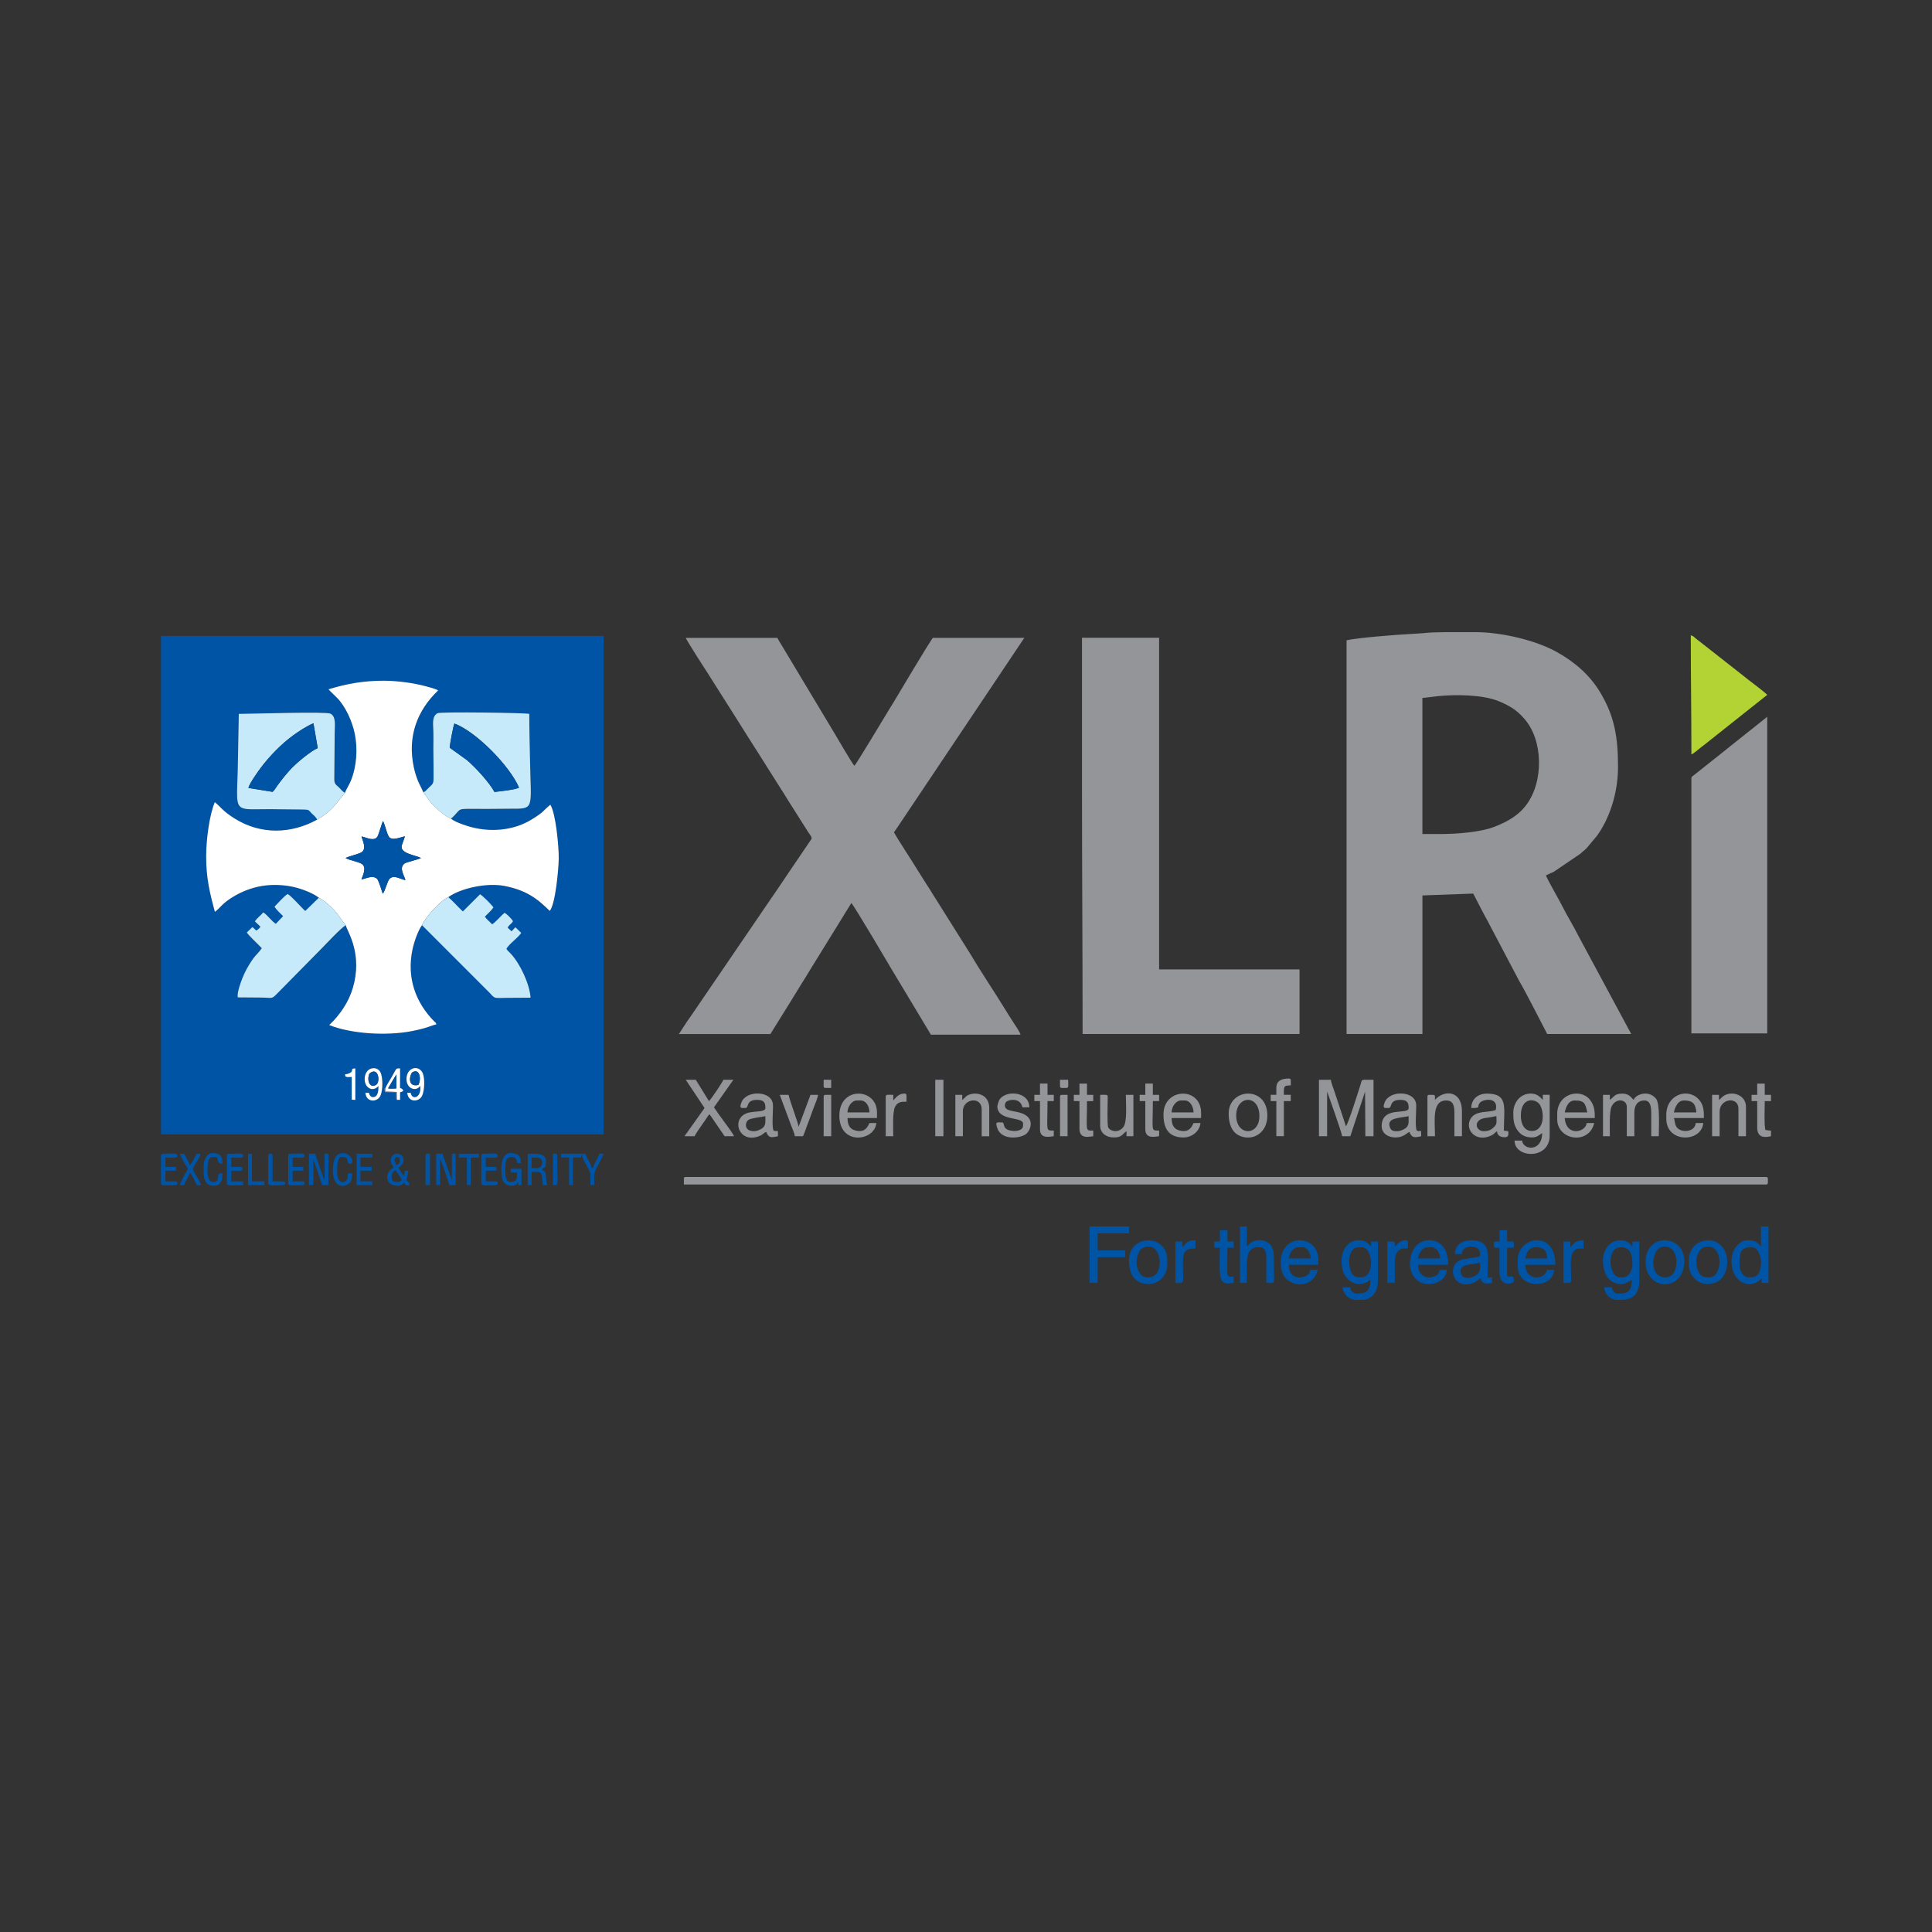 <?xml version="1.0" encoding="UTF-8"?>
<!DOCTYPE svg PUBLIC "-//W3C//DTD SVG 1.1//EN" "http://www.w3.org/Graphics/SVG/1.1/DTD/svg11.dtd">
<!-- Creator: CorelDRAW 2020 (64-Bit) -->
<svg xmlns="http://www.w3.org/2000/svg" xml:space="preserve" width="3in" height="3in" version="1.1" style="shape-rendering:geometricPrecision; text-rendering:geometricPrecision; image-rendering:optimizeQuality; fill-rule:evenodd; clip-rule:evenodd"
viewBox="0 0 620.5 620.5"
 xmlns:xlink="http://www.w3.org/1999/xlink"
 xmlns:xodm="http://www.corel.com/coreldraw/odm/2003">
 <rect x="0" y="0" width="620.5" height="620.5" fill="#333333" stroke="none"/>
 <defs>
  <style type="text/css">
   <![CDATA[
    .fil0 {fill:none}
    .fil1 {fill:#0054A6}
    .fil6 {fill:#909ED0}
    .fil2 {fill:#939598}
    .fil5 {fill:#B3D335}
    .fil4 {fill:#C7EAFB}
    .fil3 {fill:white}
   ]]>
  </style>
 </defs>
 <g id="Layer_x0020_1">
  <rect class="fil0" x="-0" y="-0" width="620.5" height="620.5"/>
 </g>
 <g id="Layer_x0020_1_0">
  <g id="_2380359492352">
   <g id="_2307992317648">
    <path class="fil1" d="M127.44 353.23c-0.19,-0.29 -0.13,0.08 -0.21,-0.59l0.01 -1.84 -3.59 -0.04c-0.38,-1.49 0.1,-1.29 0.16,-1.36 0.4,-1 1.34,-2.39 1.95,-3.46 1.71,-2.98 1.23,-2.82 2.71,-2.82 0,1.63 0.02,3.27 -0.01,4.89 -0.04,2.21 -0.01,1.11 0.67,1.72 0.84,0.77 0.06,0.81 -0.65,1.08l-0.01 2.42 -1.04 -0.01 0 0zm7.51 -4.5c-1.22,2.02 -4.67,1.08 -4.4,-2.54 0.23,-3.14 3.42,-4.15 4.92,-2.01 1.08,1.54 0.91,5.99 0.09,7.75 -0.97,2.09 -4.53,2.3 -4.78,-0.95 1.85,0.01 0.73,0.04 1.53,1 0.9,1.06 3.04,0.11 2.63,-3.24zm-13.4 0.06c-1.9,2.21 -4.78,0.46 -4.4,-2.79 0.39,-3.31 3.85,-3.72 4.97,-1.74 0.93,1.64 0.86,5.89 0.09,7.6 -1.05,2.33 -4.66,2.21 -4.85,-0.88 1.95,0 0.7,-0.11 1.54,0.94 0.34,0.43 0.87,0.57 1.49,0.33 1,-0.38 1.2,-2.13 1.16,-3.47l0 0zm-10.69 -3.19c0.14,-1.05 -0.32,-0.38 0.77,-0.7 2.66,-0.77 0.36,-1.71 2.5,-1.77l-0 10.13 -1.15 -0.07 0 -7.3c-0.81,0 -1.71,0.21 -2.12,-0.3l0 0zm25.02 -91.19c0.66,-0.17 0.49,0.01 1.35,-0.9 1.58,-1.66 2.05,-1.47 2.03,-3.55 -0.02,-2.49 0.02,-4.97 -0.04,-7.46 -0.06,-2.54 0.05,-5.11 -0.02,-7.65 -0.06,-2.3 -0.52,-4.8 1.37,-5.78 0.95,-0.49 28.25,-0.12 29.44,0.22 0,4.91 0.15,9.91 0.24,14.82 0.3,16 1.56,15.66 -6.38,15.65 -2.49,-0 -4.96,0.06 -7.45,0.06 -11.28,-0 -7.33,-0.53 -11.57,3.15 1.57,1.26 5.63,2.55 7.99,3.04 6.12,1.25 12.63,0.44 17.87,-2.77 4.21,-2.58 3.56,-2.76 6.04,-4.77 1.74,2.7 2.76,13.43 2.7,17.26 -0.05,3.45 -1.06,14.67 -2.88,16.85 -1.86,-1.75 -3.57,-3.47 -6.21,-5.02 -2.51,-1.47 -5.15,-2.37 -8.29,-2.99 -5.74,-1.13 -14.14,0.73 -18.08,3.58 1.58,1.37 3.1,3.14 4.64,4.58l5.52 -5.51c0.77,0.34 3.84,3.46 4.31,4.21 -0.51,0.83 -2.02,2.27 -2.76,2.98 0.64,0.92 1.57,1.6 2.31,2.43 0.93,-0.41 2.87,-2.76 4.04,-3.69 0.78,0.47 2.27,1.94 2.69,2.71 -0.51,0.95 -1.2,1.09 -1.72,2.07l1.25 1.17 1.24 -1.3 1.88 1.83c-1.29,1.81 -3.74,3.37 -4.77,5.09 0.42,0.7 0.8,0.91 1.44,1.61 2.94,3.18 6,9.56 6.33,14.1 -2.51,0.03 -5.02,0.05 -7.53,0.05 -0.88,0 -2.88,0.11 -3.63,-0.01 -0.83,-0.14 -1.51,-1.11 -2.03,-1.64l-21.68 -21.69c-1.28,1.74 -2.53,5.37 -3.05,7.81 -1.9,8.94 0.89,17.01 7.11,23.23 0.56,0.56 0.23,0 0.59,0.82 -1.15,0.25 -2.61,0.87 -3.95,1.25 -1.37,0.38 -2.66,0.68 -4.08,0.95 -8.04,1.52 -19.21,0.88 -26.41,-1.98 0.46,-0.53 0.86,-0.8 1.35,-1.34 3.28,-3.57 5.66,-7.51 6.74,-12.57 2.17,-10.14 -2.53,-16.55 -2.77,-18.14 -1.21,0.5 -6.65,6.34 -7.53,7.22l-14.39 14.6c-2.05,2.05 -1.27,1.39 -5.81,1.38 -2.32,-0.01 -4.63,-0.04 -6.94,-0.04 -0.4,-2.01 1.9,-7.39 2.75,-8.93 2.84,-5.11 3.33,-4.47 4.95,-6.87 -1.42,-1.54 -4.29,-4.06 -4.79,-5.07l1.8 -1.72 1.24 1.12c0.62,-0.38 0.91,-0.63 1.33,-1.23l-1.78 -1.7c0.55,-0.99 1.91,-1.93 2.67,-2.89 1.2,0.61 2.88,3.03 4.05,3.65l2.33 -2.45c-0.76,-0.79 -2.32,-2.14 -2.74,-3.08 0.96,-0.96 3.16,-3.47 4.21,-4.04 1.26,0.68 4.28,4.24 5.65,5.45l4.36 -4.25c-1.62,-1.39 -5.46,-2.88 -8.09,-3.46 -3.28,-0.73 -6.98,-0.87 -10.37,-0.29 -3.22,0.56 -6.13,1.74 -8.55,3.14 -4.16,2.41 -4.51,3.8 -6.37,5.13 -1.68,-6.12 -2.8,-10.86 -2.81,-17.73 -0.01,-5.18 0.97,-13.14 2.78,-17.48 1.81,1.44 2.46,2.79 6.28,5.2 8.48,5.36 18.28,4.98 26.57,0.42 -0.27,-0.82 -1.17,-1.46 -1.77,-2.07 -1.04,-1.05 -0.67,-1.15 -2.64,-1.2 -2.48,-0.05 -4.97,-0.02 -7.46,-0.08 -16.36,-0.4 -13.77,3.03 -13.54,-16.01l0.27 -14.64c3.92,0 27.93,-0.78 29.4,-0.08 1.94,0.93 1.38,3.97 1.39,6.27l-0.12 14.91c0.02,1.53 0.73,1.76 1.45,2.48 0.6,0.6 1.16,1.38 1.98,1.77 0.25,-0.86 1.4,-2.65 1.9,-3.89 1.84,-4.53 2.22,-10.13 1.27,-14.91 -0.81,-4.08 -2.94,-8.81 -5.68,-11.64 -0.94,-0.97 -1.9,-1.79 -2.8,-2.79 5.91,-1.78 11.25,-2.77 17.9,-2.75 4.36,0.01 9.4,0.7 13.56,1.83 0.77,0.21 3.16,0.82 3.76,1.29 -6.62,6.3 -9.97,14.68 -7.8,24.71 0.34,1.56 0.77,2.96 1.32,4.33 0.37,0.93 1.57,3.09 1.65,3.61l0 0zm-84.17 109.92l142.16 0 0 -160.08 -142.16 0 0 160.08z"/>
    <path class="fil2" d="M462.07 267.86l-5.24 0 0 -43.69c1.46,-0.12 3.41,-0.42 4.86,-0.57 5.71,-0.62 14.47,-0.5 19.53,1.55 3.38,1.37 5.85,2.83 8.18,5.51 0.48,0.55 0.85,0.99 1.25,1.57 5.34,7.6 4.87,21.12 -1.86,27.94 -2.39,2.43 -5.27,3.94 -8.47,5.23 -4.85,1.96 -12.69,2.47 -18.27,2.47l0 0zm2.21 -64.84l9.47 0c8.41,0 19.44,2.59 26.24,6.38 5.7,3.17 10.61,7.38 13.97,13.01 4.5,7.56 5.7,14.1 5.7,23.9 0,8.89 -3.03,17.05 -6.81,22.18l-3.3 3.95c-0.7,0.7 -1.25,1.05 -1.92,1.71l-8.63 5.86c-0.91,0.44 -1.65,0.69 -2.49,1.14 0.21,0.88 4.33,8.03 5.17,9.73 1.37,2.79 3.8,6.74 5.17,9.53l17.05 31.68 -26.98 0c-2.14,-4.05 -6.96,-13.64 -8.98,-17l-10.42 -19.78c-0.54,-0.99 -0.95,-1.69 -1.48,-2.75l-2.89 -5.57 -16.31 0.6 0 44.5 -24.36 0 0 -126.45c3.42,-0.8 16.06,-1.8 20.34,-2.01l4.17 -0.26c1.62,-0.22 4.38,-0.31 7.3,-0.35l0 0z"/>
    <path class="fil2" d="M218.03 332.1l29.4 0 6.48 -10.43c1.12,-1.78 2.1,-3.46 3.22,-5.24 1.14,-1.82 2.18,-3.49 3.3,-5.36l9.69 -15.68c0.57,-0.97 1.04,-1.66 1.61,-2.62 0.58,-0.99 1.15,-1.77 1.68,-2.75 0.75,0.55 12.33,20.25 12.8,21.03l12.77 21.26 28.79 0c-0.19,-0.83 -1.84,-3.23 -2.38,-4.07 -0.9,-1.39 -1.7,-2.64 -2.57,-4.07 -3.58,-5.84 -8.14,-12.61 -11.42,-18.17l-8.93 -14.22c-0.86,-1.45 -1.67,-2.62 -2.57,-4.08 -0.86,-1.4 -1.67,-2.74 -2.57,-4.07l-2.57 -4.08c-1.6,-2.67 -6.49,-10.06 -7.66,-12.27 0.14,-0.17 0.19,-0.21 0.36,-0.44 0.21,-0.28 0.12,-0.17 0.33,-0.48l41.19 -61.5 -29.4 0c-2.76,4.13 -9.45,15.47 -12.49,20.53 -0.5,0.82 -1,1.58 -1.54,2.49 -0.77,1.28 -10.62,17.68 -11.14,18.06 -0.56,-0.41 -5.72,-9.3 -6.2,-10.11l-16.99 -28.31c-0.55,-0.91 -1.1,-1.76 -1.57,-2.66l-29.4 0c0.19,0.72 6.84,11.08 7.49,12.04l6.32 9.99c0.5,0.74 0.86,1.36 1.33,2.1l6.39 10.12c0.43,0.72 0.81,1.25 1.26,1.96l2.57 4.08c0.81,1.36 1.66,2.55 2.49,3.95l3.83 6.04c0.45,0.76 0.76,1.22 1.23,1.99l6.4 10.11c0.36,0.56 1.23,1.5 1.09,2.17l-7.89 11.64c-0.48,0.71 -0.85,1.27 -1.29,1.93l-29.4 43.09c-0.47,0.7 -0.94,1.31 -1.41,2.01l-2.62 4.03 0 0z"/>
    <path class="fil3" d="M116.11 268.64c1.67,0.37 4.01,1.7 5.11,0.08 0.37,-0.54 1.38,-4.11 1.79,-5.04 0.67,1.25 1.2,3.93 1.83,4.95 0.96,1.57 3.62,0.32 5.21,-0.03 -0.28,1.01 -0.64,1.84 -0.96,2.78 -0.94,2.77 4.45,3.27 6.11,4.18 -1.02,0.59 -4.68,1.3 -5.32,1.81 -1.85,1.45 0.03,3.88 0.33,5.3 -1.72,-0.32 -3.67,-1.82 -5.11,-0.4 -0.65,0.64 -1.4,3.89 -2.16,4.77 -0.28,-0.81 -1.33,-4.35 -1.83,-4.79 -1.44,-1.26 -3.35,-0.13 -5,0.21 0.2,-0.89 1.96,-3.93 -0.01,-5.06 -1.23,-0.71 -3.79,-1.08 -5.11,-1.83 1.11,-0.57 4.27,-1.27 5.16,-1.86 1.72,-1.14 0.25,-3.83 -0.02,-5.06l0 0zm-5.31 -14.02c-3.11,3.65 -3.87,5.63 -8.96,8.64 -8.29,4.56 -18.09,4.93 -26.57,-0.43 -3.83,-2.42 -4.47,-3.76 -6.28,-5.2 -1.81,4.34 -2.79,12.3 -2.78,17.49 0.01,6.87 1.13,11.61 2.81,17.73 1.86,-1.33 2.21,-2.72 6.37,-5.13 2.42,-1.4 5.33,-2.58 8.55,-3.14 3.39,-0.59 7.09,-0.44 10.37,0.29 2.63,0.58 6.47,2.08 8.09,3.46 1.42,0.62 4.09,3.01 4.88,3.92 2.04,2.34 2.27,3.1 3.78,4.92 0.25,1.59 4.95,8 2.77,18.14 -1.08,5.06 -3.47,9 -6.75,12.57 -0.49,0.54 -0.89,0.82 -1.35,1.34 7.2,2.86 18.37,3.5 26.41,1.97 1.42,-0.27 2.71,-0.57 4.08,-0.95 1.35,-0.38 2.81,-0.99 3.95,-1.25 -0.35,-0.82 -0.03,-0.26 -0.58,-0.82 -6.22,-6.22 -9.01,-14.29 -7.11,-23.23 0.52,-2.44 1.77,-6.07 3.05,-7.81 1.18,-2.69 5.92,-7.87 8.46,-9 3.94,-2.85 12.34,-4.71 18.08,-3.58 3.14,0.62 5.78,1.52 8.29,2.99 2.64,1.55 4.36,3.27 6.21,5.02 1.82,-2.19 2.84,-13.41 2.88,-16.85 0.05,-3.83 -0.96,-14.56 -2.7,-17.26 -2.48,2.02 -1.83,2.19 -6.04,4.77 -5.24,3.21 -11.76,4.02 -17.87,2.77 -2.37,-0.48 -6.42,-1.78 -7.99,-3.04 -1.57,-0.63 -4,-2.67 -5.03,-3.66 -0.64,-0.62 -1.49,-1.57 -2.08,-2.35 -0.57,-0.76 -1.18,-1.88 -1.86,-2.54 -0.08,-0.52 -1.28,-2.68 -1.65,-3.61 -0.54,-1.37 -0.98,-2.76 -1.32,-4.33 -2.17,-10.03 1.18,-18.4 7.8,-24.71 -0.6,-0.47 -2.99,-1.08 -3.76,-1.29 -4.16,-1.13 -9.2,-1.81 -13.56,-1.83 -6.65,-0.02 -11.99,0.96 -17.9,2.75 0.91,1 1.86,1.82 2.8,2.79 2.74,2.83 4.87,7.56 5.68,11.64 0.95,4.78 0.57,10.38 -1.27,14.91 -0.5,1.24 -1.65,3.03 -1.9,3.89l0 0z"/>
    <path class="fil2" d="M347.5 251.35c0,27.12 0.2,53.62 0.2,80.74l69.67 0 0 -20.74 -45.1 0 0 -106.52 -24.77 0 0 46.51 0 0z"/>
    <path class="fil2" d="M543.22 249.94l0 81.95 24.36 0 0 -101.68 -12.22 9.73c-1.06,0.86 -1.95,1.55 -3.02,2.42l-8.53 6.77c-0.3,0.25 -0.59,0.28 -0.59,0.82l0 0z"/>
    <path class="fil2" d="M219.64 378.61l0 1.81 347.54 0c0.78,0 0.6,-0.52 0.6,-1.81 0,-0.46 -0.14,-0.6 -0.6,-0.6l-346.94 0c-0.46,0 -0.6,0.14 -0.6,0.6l0 0z"/>
    <path class="fil4" d="M79.79 253.07c0.23,-1.3 3.08,-5.28 3.9,-6.38 2.79,-3.75 6.66,-7.73 10.45,-10.49 1.82,-1.32 4.26,-2.93 6.53,-3.91l1.38 7.98c-2.33,0.99 -6.66,4.69 -8.13,6.18 -1.49,1.5 -3.6,4.11 -4.91,5.96 -0.4,0.56 -0.93,1.49 -1.46,1.91l-7.75 -1.24 0 0zm22.05 10.19c5.09,-3.01 5.85,-4.99 8.96,-8.64 -0.82,-0.4 -1.38,-1.18 -1.98,-1.77 -0.73,-0.72 -1.44,-0.95 -1.45,-2.48l0.12 -14.91c-0,-2.3 0.56,-5.34 -1.39,-6.27 -1.47,-0.7 -25.49,0.08 -29.41,0.08l-0.27 14.64c-0.23,19.04 -2.82,15.61 13.54,16.01 2.49,0.06 4.98,0.02 7.46,0.08 1.97,0.04 1.61,0.15 2.64,1.2 0.61,0.61 1.51,1.25 1.77,2.07l0 0z"/>
    <path class="fil4" d="M158.81 254.35c-1.57,-2.95 -6.07,-7.87 -8.85,-10.24l-5.47 -3.93c-0.2,-0.45 1.17,-7.34 1.45,-7.81 6.97,2.61 17.73,13.56 20.76,20.59 -1.08,0.66 -6.24,1.21 -7.89,1.38l0 0zm-22.94 0.05c0.68,0.66 1.29,1.78 1.86,2.54 0.59,0.78 1.44,1.74 2.07,2.35 1.03,1 3.45,3.03 5.03,3.66 4.24,-3.68 0.29,-3.15 11.57,-3.15 2.49,0 4.96,-0.06 7.45,-0.06 7.94,0.01 6.68,0.36 6.38,-15.65 -0.09,-4.92 -0.24,-9.91 -0.24,-14.82 -1.19,-0.34 -28.49,-0.71 -29.44,-0.22 -1.9,0.98 -1.43,3.48 -1.37,5.78 0.07,2.54 -0.04,5.11 0.02,7.65 0.06,2.48 0.02,4.97 0.04,7.46 0.02,2.08 -0.45,1.89 -2.03,3.55 -0.86,0.9 -0.68,0.73 -1.35,0.9l0 0z"/>
    <path class="fil4" d="M143.99 288.14c-2.54,1.13 -7.28,6.31 -8.46,9l21.68 21.69c0.52,0.52 1.19,1.5 2.03,1.64 0.75,0.12 2.75,0.01 3.63,0.01 2.52,0 5.02,-0.02 7.54,-0.05 -0.33,-4.53 -3.39,-10.92 -6.33,-14.1 -0.65,-0.7 -1.02,-0.91 -1.44,-1.61 1.03,-1.72 3.48,-3.27 4.77,-5.09l-1.88 -1.83 -1.24 1.3 -1.25 -1.17c0.51,-0.98 1.2,-1.12 1.72,-2.07 -0.42,-0.77 -1.91,-2.25 -2.69,-2.71 -1.18,0.93 -3.11,3.28 -4.04,3.69 -0.74,-0.83 -1.67,-1.51 -2.31,-2.43 0.74,-0.71 2.24,-2.15 2.76,-2.98 -0.47,-0.75 -3.54,-3.87 -4.31,-4.21l-5.52 5.51c-1.54,-1.44 -3.06,-3.21 -4.64,-4.58l0 0z"/>
    <path class="fil4" d="M111.06 297.16c-1.51,-1.82 -1.74,-2.59 -3.78,-4.92 -0.79,-0.91 -3.46,-3.29 -4.88,-3.92l-4.36 4.25c-1.37,-1.21 -4.39,-4.77 -5.65,-5.45 -1.05,0.57 -3.26,3.08 -4.21,4.04 0.42,0.94 1.98,2.28 2.74,3.08l-2.33 2.45c-1.17,-0.62 -2.86,-3.04 -4.05,-3.65 -0.76,0.95 -2.12,1.9 -2.67,2.89l1.78 1.7c-0.42,0.59 -0.7,0.85 -1.33,1.23l-1.24 -1.12 -1.8 1.72c0.51,1 3.38,3.52 4.79,5.07 -1.62,2.4 -2.11,1.76 -4.95,6.87 -0.85,1.53 -3.15,6.91 -2.75,8.93 2.31,0 4.63,0.04 6.94,0.05 4.54,0.01 3.77,0.67 5.81,-1.38l14.39 -14.6c0.88,-0.88 6.32,-6.72 7.53,-7.22l0 -0z"/>
    <path class="fil5" d="M543.22 242.29c0.67,-0.18 2.31,-1.68 3.13,-2.3 1.11,-0.83 1.98,-1.53 3.05,-2.39l18.18 -14.43c-0.36,-0.54 -5.43,-4.36 -6.04,-4.83 -0.48,-0.37 -0.95,-0.75 -1.45,-1.16l-7.67 -6.02c-1.06,-0.86 -1.96,-1.54 -3.04,-2.39 -1.09,-0.86 -1.96,-1.53 -3.05,-2.39 -0.6,-0.47 -0.96,-0.77 -1.58,-1.23 -0.74,-0.56 -0.79,-0.88 -1.72,-1.1 0,12.97 0.2,25.29 0.2,38.26l0 0z"/>
    <path class="fil1" d="M116.11 268.64c0.28,1.23 1.74,3.92 0.02,5.06 -0.89,0.59 -4.06,1.29 -5.16,1.86 1.32,0.76 3.88,1.13 5.11,1.83 1.98,1.13 0.21,4.18 0.01,5.06 1.66,-0.35 3.57,-1.47 5,-0.21 0.5,0.44 1.55,3.98 1.83,4.79 0.76,-0.88 1.52,-4.13 2.16,-4.77 1.44,-1.42 3.39,0.08 5.11,0.4 -0.3,-1.42 -2.18,-3.85 -0.33,-5.3 0.65,-0.51 4.3,-1.23 5.32,-1.81 -1.66,-0.91 -7.05,-1.41 -6.11,-4.18 0.32,-0.93 0.68,-1.77 0.96,-2.78 -1.59,0.35 -4.25,1.6 -5.21,0.03 -0.63,-1.02 -1.16,-3.7 -1.83,-4.95 -0.42,0.93 -1.42,4.49 -1.79,5.04 -1.1,1.62 -3.45,0.29 -5.11,-0.08l0 0z"/>
    <path class="fil1" d="M158.81 254.35c1.65,-0.17 6.8,-0.73 7.89,-1.38 -3.03,-7.03 -13.79,-17.98 -20.76,-20.59 -0.27,0.47 -1.64,7.36 -1.45,7.81l5.47 3.93c2.78,2.37 7.28,7.29 8.85,10.24l0 0z"/>
    <path class="fil1" d="M79.79 253.07l7.75 1.24c0.53,-0.41 1.06,-1.35 1.46,-1.91 1.32,-1.85 3.43,-4.46 4.91,-5.96 1.48,-1.49 5.8,-5.18 8.13,-6.18l-1.38 -7.98c-2.27,0.98 -4.71,2.59 -6.53,3.91 -3.79,2.77 -7.66,6.74 -10.45,10.49 -0.82,1.1 -3.66,5.08 -3.9,6.38l0 0z"/>
    <path class="fil2" d="M423.61 364.92l2.62 0 0 -14.3c0.03,0.04 0.06,0.06 0.07,0.13 0,0 4.66,13.03 4.76,14.17l2.62 0 4.74 -14.33 0.09 14.33 2.62 0 0 -18.12c-4.27,0 -3.58,-0.33 -4.15,1.48 -0.5,1.57 -4.04,12.93 -4.71,13.42l-3.65 -11.05c-0.29,-0.88 -1.11,-2.92 -1.18,-3.85l-3.83 0 0 18.12z"/>
    <path class="fil2" d="M488.45 358.27c0,-6.17 5.06,-5.58 6.25,-3.23 1.46,2.87 1.1,8.3 -2.81,8.2 -2.41,-0.07 -3.45,-2.36 -3.45,-4.96zm-2.42 -1.01c0,2.22 0.04,4.04 1.49,5.96 1.08,1.43 2.56,2.09 4.55,2.09 1.57,0 2.32,-0.8 3.22,-1.41 0,6.18 -6.19,5.47 -6.44,2.42l-2.42 0c0,5.74 11.28,6.2 11.28,-1.61l0 -13.09 -2.21 0 0 1.61c-0.58,-0.42 -1.44,-2.01 -3.83,-2.01 -3.62,0 -5.64,3.14 -5.64,6.04l0 0z"/>
    <path class="fil2" d="M517.04 353.24l0 -1.61 -2.21 0 0 13.29 2.21 0c0,-2.09 -0.24,-7.9 0.54,-9.53 1.39,-2.92 4.9,-2.35 4.9,0.07l0 9.46 2.42 0 0 -7.65c0,-2.18 1.01,-3.83 3.22,-3.83 1.96,0 2.21,2.05 2.21,4.03l0 7.45 2.42 0c0,-2.59 0.44,-10.44 -0.86,-12.03 -2.53,-3.11 -6.78,-1.22 -7.2,0.35 -0.69,-0.46 -1.25,-2.01 -3.62,-2.01 -2.61,0 -2.64,1.08 -4.03,2.01l0 0z"/>
    <path class="fil1" d="M520.46 400.56c3.14,0 3.83,2.23 3.83,5.44 0,2.01 -1.15,4.23 -3.02,4.23l-1.01 0c-3.67,0 -4.41,-9.66 0.2,-9.66l0 0zm-5.64 4.03c0,2.9 0.69,5.74 3.15,7.12 2.41,1.35 4.17,0.62 6.11,-0.68 0,3.96 -1.59,4.43 -4.43,4.43 -1.26,0 -1.77,-0.97 -2.01,-2.01l-2.42 0c0.05,2.2 2.03,4.03 4.23,4.03 2.55,0 5.52,-0.04 6.58,-3.29 0.26,-0.79 0.47,-1.4 0.47,-2.35l0 -13.09 -2.21 0 0 1.61c-1.33,-1.53 -1.99,-2.01 -4.23,-2.01 -1.53,0 -3,0.98 -3.72,1.92 -0.8,1.04 -1.52,2.59 -1.52,4.32l0 0z"/>
    <path class="fil1" d="M436.5 400.56l0.81 0c3.79,0 4.26,9.66 0,9.66 -1.26,0 -2.44,0.03 -3.3,-1.53 -0.88,-1.62 -1.63,-8.13 2.49,-8.13l0 0zm-5.64 4.23c0,2.27 0.3,3.82 1.46,5.38 1.46,1.96 3.8,2.76 6.17,1.85 0.71,-0.27 0.9,-0.6 1.63,-0.99 0,3.85 -1.56,4.43 -4.43,4.43 -1.11,0 -1.93,-0.96 -2.01,-2.01l-2.42 0c0.05,2.2 2.03,4.03 4.23,4.03l1.81 0c3.38,0 5.24,-2.62 5.24,-6.04l0 -12.69 -2.21 0 0 1.61c-1.33,-1.53 -1.99,-2.01 -4.23,-2.01 -3.06,0 -5.24,3.14 -5.24,6.44l0 0z"/>
    <path class="fil2" d="M226.28 355.86l-6.44 9.06 3.22 0c0.64,-1.2 1.5,-2.36 2.3,-3.54 0.47,-0.7 0.76,-1.11 1.24,-1.78 0.44,-0.61 0.77,-1.34 1.29,-1.73l4.83 7.05 3.02 0c-0.24,-0.89 -4.08,-5.84 -4.79,-6.89 -0.57,-0.84 -1.1,-1.55 -1.65,-2.38l6.24 -8.86 -3.22 0c-0.16,0.6 -4.04,6.45 -4.63,6.85l-4.23 -6.85 -3.22 0c2.02,3.02 4.02,6.05 6.04,9.06l0 0z"/>
    <path class="fil1" d="M558.72 406.19c0,-3.38 -0.11,-5.64 3.83,-5.64 3.83,0 4.22,9.66 0.2,9.66l-1.21 0c-1.79,0 -2.82,-2.16 -2.82,-4.03l0 0zm6.85 -5.84c-1.33,-1.53 -1.99,-2.01 -4.23,-2.01 -1.35,0 -2.35,0.6 -3.2,1.43 -0.03,0.03 -0.07,0.07 -0.1,0.1 -2.67,2.67 -2.33,7.78 -0.44,10.27 1.56,2.05 4.05,2.99 6.58,1.7 0.87,-0.45 0.9,-0.75 1.6,-1.22l0 1.41 2.21 0 0 -18.12 -2.42 0 0 6.44 0 0z"/>
    <path class="fil2" d="M476.57 363.31c-2.69,0 -3.48,-3.54 0.22,-4.21 0.74,-0.13 1.14,-0.15 1.94,-0.28 0.49,-0.07 1.27,-0.3 1.87,-0.35 0,2.1 0.31,2.45 -0.85,3.58 -0.81,0.79 -1.64,1.25 -3.18,1.25l0 0zm-4.03 -7.45c3.53,0 1.45,-0.31 2.85,-1.78 1.06,-1.11 5.99,-1.85 5,2.38 -2.09,1 -6.24,0.02 -7.98,2.7 -2.18,3.37 1.39,7.97 6.54,5.53 0.93,-0.44 1.1,-0.88 1.84,-1.38 0.1,1.15 0.75,1.73 1.91,1.9 2.18,0.31 1.71,-1.16 1.71,-1.9l-1.41 -0.2c0,-7.44 1.53,-11.88 -5.44,-11.88 -2.84,0 -5.03,1.74 -5.03,4.63l0 0z"/>
    <path class="fil1" d="M471.33 410.42c-1.39,0 -2.21,-0.8 -2.21,-2.21 0,-1.97 2.5,-2.02 4.35,-2.3 0.65,-0.1 1.34,-0.27 1.9,-0.32 0,1.84 0.14,2.61 -0.84,3.59 -0.6,0.6 -2.06,1.25 -3.18,1.25l0 0zm-4.03 -7.65l2.21 0c0.07,-3.29 5.84,-3.19 5.84,-0.2 0,0.54 -0.1,0.56 -0.2,1.01l-5.51 0.93c-5.6,1.59 -2.86,10.5 3.91,7.33 0.93,-0.44 1.28,-0.93 2.01,-1.42 0.18,2.17 2.18,1.95 3.62,1.61l0 -1.81c-1.07,0.09 -0.36,0.25 -1.41,0 0,-6.86 1.54,-11.88 -5.24,-11.88 -2.96,0 -5.24,1.51 -5.24,4.43l0 0z"/>
    <path class="fil2" d="M242.19 363.31c-3.32,0 -2.95,-2.85 -1.82,-3.63 0.86,-0.6 4.09,-0.89 5.44,-1.2 0,1.64 0.18,2.65 -0.65,3.58 -0.49,0.55 -1.95,1.25 -2.97,1.25l0 0zm-3.83 -7.45l1.01 0c1.32,0 -0.02,-2.62 3.83,-2.62 2.45,0 2.62,1.25 2.62,2.62 0,1.33 -2.98,0.94 -5.35,1.49 -6,1.4 -3.38,10.41 3.61,7.44 0.96,-0.41 1.03,-0.79 1.95,-1.28 0.89,1.86 1.34,1.99 3.83,1.41 0,-2.84 -0,-1.14 -1.41,-1.81 -0.64,-1.34 -0.11,-6.28 -0.2,-8.26 -0.2,-4.64 -8.56,-4.82 -10.1,-0.83 -0.2,0.52 -0.77,1.84 0.23,1.84z"/>
    <path class="fil2" d="M448.78 363.31c-1.13,0 -2,-0.03 -2.44,-1.4 -0.97,-3.04 3.34,-2.79 6.06,-3.43 0,1.64 0.18,2.65 -0.65,3.58 -0.49,0.55 -1.95,1.25 -2.97,1.25zm-3.83 -7.45l1.01 0c1.32,0 -0.02,-2.62 3.83,-2.62 2.45,0 2.62,1.25 2.62,2.62 0,2.39 -8.66,-0.85 -8.66,5.84 0,2.26 2.01,3.62 4.43,3.62 2.19,0 3.14,-0.95 4.43,-1.81 0.89,1.86 1.34,1.99 3.83,1.41 0,-2.84 -0,-1.14 -1.41,-1.81 -0.64,-1.34 -0.11,-6.28 -0.19,-8.26 -0.2,-4.64 -8.56,-4.82 -10.1,-0.83 -0.2,0.52 -0.77,1.84 0.23,1.84l0 0z"/>
    <path class="fil1" d="M416.97 400.56l1.21 0c1.78,0 2.68,1.91 2.82,3.62l-7.05 0c0.04,-1.68 1.43,-3.62 3.02,-3.62zm-5.64 4.83c0,2.13 0.42,3.81 1.56,5.09 2.65,2.99 9,3.02 10.32,-2.67l-2.42 0c-0.07,0.78 -0.32,1.24 -0.8,1.62 -1.59,1.28 -6.05,1.73 -6.05,-3.23l9.46 0 0 -1.61c0,-8.28 -12.08,-8.64 -12.08,0.81l0 0z"/>
    <path class="fil1" d="M458.45 400.56l1.01 0c1.96,0 3.02,1.67 3.02,3.62l-7.05 0c0.13,-1.56 1.38,-3.62 3.02,-3.62zm0.4 11.88c3.07,0 5.78,-2.03 5.84,-4.63 -3.76,0 -1.58,0.2 -3.07,1.56 -1.41,1.3 -6.08,1.83 -6.19,-3.17l9.66 0c0,-9.64 -8.32,-8.98 -10.68,-5.64 -0.91,1.28 -1.42,2.86 -1.58,4.87 -0.25,3.15 1.82,7.01 6.02,7.01l0 0z"/>
    <path class="fil1" d="M493.28 400.56c2.26,0 3.62,0.87 3.62,3.62l-7.05 0c0.22,-0.95 0.43,-1.77 0.97,-2.46 0.48,-0.62 1.39,-1.17 2.46,-1.17zm-5.84 4.03l0 2.01c0,7.74 11.54,7.29 11.68,1.21l-2.21 0c-0.8,3.44 -6.93,3.67 -7.05,-1.61l9.66 0c0,-11.52 -12.08,-8.96 -12.08,-1.61l0 0z"/>
    <path class="fil2" d="M379.31 353.44l1.21 0c1.75,0 2.78,2.04 2.82,3.83l-7.05 0c0,-1.83 1.36,-3.83 3.02,-3.83zm-5.64 4.43c0,4.51 1.61,7.45 6.44,7.45 2.81,0 5.23,-2.1 5.44,-4.63l-2.21 0c-0.59,1.24 -1.34,2.91 -3.91,2.52 -2.35,-0.36 -3.13,-1.74 -3.13,-4.13l9.46 0 0 -1.61c0,-8.58 -12.08,-8.15 -12.08,0.4l0 0z"/>
    <path class="fil2" d="M540.8 353.44c2.46,0 3.76,0.65 4.03,3.83l-7.25 0c0.11,-0.23 0.7,-3.83 3.22,-3.83zm-5.64 4.63l0 1.21c0,7.96 11.36,7.68 11.88,1.41l-2.42 0c-0.25,3.04 -4.94,3.28 -6.21,1.18 -0.61,-1 -0.45,-1.99 -0.83,-2.79l9.66 0c0,-2.16 -0.02,-4.14 -1.56,-5.89 -3.51,-4.02 -10.52,-1.71 -10.52,4.88l0 0z"/>
    <polygon class="fil1" points="349.92,412.03 352.53,412.03 352.53,403.78 361.39,403.78 361.39,401.56 352.53,401.56 352.53,396.13 362.6,396.13 362.6,393.91 349.92,393.91 "/>
    <path class="fil2" d="M275.21 353.44l1.21 0c1.76,0 2.82,1.94 2.82,3.83l-7.05 0c0,-1.83 1.36,-3.83 3.02,-3.83zm-5.64 4.83c0,9.82 11.39,8.25 11.88,2.42l-2.21 0c-0.6,1.24 -1.34,2.91 -3.91,2.52 -2.35,-0.36 -3.13,-1.81 -3.13,-4.13l9.46 0 0 -1.81c0,-7.91 -12.08,-8.51 -12.08,1.01l0 0z"/>
    <path class="fil2" d="M505.77 353.44c3.23,0 3.37,1.02 4.03,3.83l-7.25 0c0.34,-1.48 1.01,-3.83 3.22,-3.83zm-5.64 4.43l0 1.61c0,6.77 10.21,8.36 11.88,1.21l-2.42 0c-0.24,2.91 -6.53,4.59 -7.05,-1.61l9.66 0c0,-2.29 -0.1,-4.01 -1.57,-5.88 -3.01,-3.8 -10.51,-2.1 -10.51,4.67l0 0z"/>
    <path class="fil1" d="M398.24 412.03l2.21 0c0,-2.53 -0.32,-7.87 0.66,-9.81 0.62,-1.23 1.68,-1.67 3.17,-1.67 2.03,0 2.42,1.42 2.42,3.42l0 8.05c3.25,0 2.42,1.34 2.42,-8.46 0,-5.93 -5.16,-5.78 -7.05,-4.63 -1,0.61 -1.13,1.05 -1.61,1.41l0 -6.44 -2.21 0 0 18.12 0 0z"/>
    <path class="fil2" d="M397.03 358.27c0,-6.49 7.45,-6.97 7.45,0.2 0,6.47 -7.45,6.43 -7.45,-0.2zm-2.42 -0.6c0,2.87 0.82,5.86 3.42,7.06 4.15,1.92 9.01,-0.71 9.01,-6.45 0,-9.69 -12.43,-8.92 -12.43,-0.6l0 0z"/>
    <path class="fil1" d="M534.56 400.36c4.19,0 4.62,5.94 2.99,8.43 -1.76,2.68 -6.83,1.88 -6.55,-3.55 0.12,-2.27 1.1,-4.88 3.56,-4.88l0 0zm-6.04 4.83c0,9.42 11.94,9.85 12.42,0.36 0.47,-9.33 -12.42,-9.78 -12.42,-0.36z"/>
    <path class="fil1" d="M365.02 405.39c0,-1.27 0.39,-2.49 0.86,-3.37 0.31,-0.59 0.47,-0.82 1.07,-1.14 6.17,-3.33 7.62,9.34 2.09,9.34l-0.81 0c-2.03,0 -3.22,-2.65 -3.22,-4.83l0 0zm-2.42 -0.6c0,2.91 0.79,5.84 3.45,7.02 4.56,2.02 8.83,-1.28 8.83,-5.61l0 -1.61c0,-8.33 -12.28,-8.34 -12.28,0.2l0 0z"/>
    <path class="fil1" d="M549.06 410.22c-1.49,0 -2.51,-0.01 -3.37,-1.46 -1.82,-3.06 -0.77,-8.41 2.77,-8.41 5.24,0 4.69,9.87 0.6,9.87l0 0zm-6.64 -5.64l0 1.61c0,4.13 3.97,7.56 8.69,5.67 4,-1.61 4.79,-8.45 1.86,-11.59l-0.72 -0.69c-3.23,-2.79 -9.83,-0.84 -9.83,5z"/>
    <path class="fil2" d="M320.32 355.25c0,4.99 8.26,3.25 8.26,5.64 0,0.83 0.11,1.73 -1.45,2.17 -0.89,0.26 -1.6,0.22 -2.41,0.08 -3.2,-0.56 -1.73,-2.66 -2.98,-2.66 -1.8,0 -2.05,-0.21 -1.49,1.68 1.23,4.16 7.21,3.49 9.15,2.15 1.51,-1.03 3.45,-5.4 -1.75,-6.93 -2.3,-0.68 -4.91,-0.52 -4.91,-2.34 0,-0.75 0.34,-1.25 0.94,-1.48 1.47,-0.57 4.07,-0.63 4.7,2.08l2.21 0c0,-5.31 -8.1,-5.66 -9.77,-2.12 -0.12,0.25 -0.49,1.52 -0.49,1.72l0 0z"/>
    <path class="fil2" d="M460.86 353.24c0,-1.73 0.31,-1.61 -1.81,-1.61 -0.46,0 -0.6,0.14 -0.6,0.6l0 12.69 2.42 0c0,-5.13 -1.04,-11.48 3.62,-11.48 2.29,0 2.62,1.76 2.62,4.03l0 7.45 2.42 0 0 -8.05c0,-6.74 -5.79,-6.92 -8.66,-3.62l0 0z"/>
    <path class="fil2" d="M552.08 353.24l0 -1.61 -2.21 0 0 13.29 2.42 0 0 -7.85c0,-4.33 6.04,-5.02 6.04,-1.01l0 8.86 2.42 0 0 -9.46c0,-3.69 -4.22,-5.24 -7.01,-3.59 -0.68,0.4 -1.02,0.96 -1.64,1.38l0 0z"/>
    <path class="fil2" d="M309.04 353.24l0 -1.61 -2.21 0 0 13.29 2.42 0 0 -8.05c0,-4.07 6.04,-4.88 6.04,-0.6l0 8.66 2.42 0 0 -9.06c0,-4.69 -4.64,-5.38 -7.04,-4.02 -0.61,0.35 -0.96,0.97 -1.61,1.41l0 0z"/>
    <path class="fil2" d="M353.34 361.49c0,2.42 1.9,3.83 4.43,3.83 2.61,0 2.64,-1.08 4.03,-2.01l0 1.61 2.21 0 0 -13.29 -2.42 0c0,3.05 0.52,8.73 -0.86,10.42 -1.62,1.99 -4.2,1.25 -4.79,0.06 -0.4,-0.8 -0.19,-7.48 -0.17,-9.09 0.01,-1.61 0.18,-1.39 -2.43,-1.39l0 9.87 0 0z"/>
    <path class="fil2" d="M255.28 364.92l2.62 0c0.43,-0.9 0.87,-2.2 1.23,-3.2 0.4,-1.11 0.85,-2.17 1.26,-3.37 0.42,-1.2 0.74,-2.09 1.19,-3.24 0.35,-0.88 1.07,-2.57 1.15,-3.48l-2.42 0 -3.83 10.27c-0.1,-1.25 -2.64,-7.77 -3.22,-10.27l-2.82 0 3.65 9.84c0.3,0.8 1.1,2.54 1.18,3.45l0 0z"/>
    <path class="fil2" d="M409.92 349.41l0 2.21 -1.81 0 0 2.01 1.81 0 0 11.28 2.42 0 0 -11.28 2.21 0 0 -2.01 -2.21 0c0,-2.68 -0.19,-3.02 2.21,-3.02 0,-1.58 0.22,-2.21 -0.6,-2.21 -2.32,0 -4.03,0.7 -4.03,3.02l0 0z"/>
    <path class="fil1" d="M481.6 398.74c-2,0 -1.81,-0.2 -1.81,1.41 0,0.78 0.52,0.6 1.81,0.6l0 7.85c0,5.11 4.63,3.71 4.63,2.82 0,-2.98 -2.21,-0.24 -2.21,-2.21l0 -8.46c2.45,0 2.21,0.24 2.21,-1.41 0,-0.82 -0.63,-0.6 -2.21,-0.6l0 -3.62 -2.42 0 0 3.62z"/>
    <path class="fil1" d="M391.8 398.74l-1.81 0 0 2.01 1.81 0c0,2.51 -0.44,9.28 0.64,10.63 0.25,0.31 0.48,0.48 0.8,0.61 1.05,0.42 1.92,0.16 2.98,0l0.01 -1.98c-2.7,0 -2.01,0.75 -2.01,-9.26l2.01 0 0 -2.01 -2.01 0 0 -3.62 -2.42 0 0 3.62 0 0z"/>
    <path class="fil2" d="M564.36 351.63l-1.81 0 0 2.01 1.81 0 0 8.46c0,3.2 2.13,3.36 4.43,2.82l0 -1.81c-1.02,0 -1.04,-0.14 -1.81,-0.2 -0.44,-1.9 -0.2,-7.01 -0.2,-9.26l2.01 0 0 -2.01 -2.01 0 0 -3.62 -2.42 0 0 3.62 0 0z"/>
    <path class="fil2" d="M334.01 351.63l-1.81 0 0 2.01 1.81 0 0 9.06c0,3.27 3.31,2.31 4.43,2.21l0 -1.81c-2.76,0 -2.01,0.38 -2.01,-9.46l2.01 0 0 -2.01 -2.01 0 0 -3.62 -2.42 0 0 3.62z"/>
    <path class="fil2" d="M367.84 351.63l-1.81 0 0 2.01 1.81 0 0 9.06c0,3.27 3.31,2.31 4.43,2.21l0 -1.81c-2.76,0 -2.01,0.38 -2.01,-9.46l2.01 0 0 -2.01 -2.01 0 0 -3.62 -2.42 0 0 3.62 0 0z"/>
    <path class="fil2" d="M346.69 351.63l-1.81 0 0 2.01 1.81 0 0 8.86c0,3.5 3.2,2.52 4.43,2.42l0 -1.81c-2.76,0 -2.01,0.38 -2.01,-9.46l2.01 0 0 -2.01 -2.01 0 0 -3.62 -2.42 0 0 3.62z"/>
    <polygon class="fil2" points="300.38,364.92 303,364.92 303,346.79 300.38,346.79 "/>
    <path class="fil2" d="M286.89 353.44l0 -1.81c-1.72,0 -2.42,-0.24 -2.42,0.6l0 12.69 2.42 0c0,-2.42 -0.31,-7.69 0.59,-9.48 0.85,-1.69 2.3,-1.6 3.64,-1.6 0,-1.85 0.25,-2.62 -0.6,-2.62 -1.55,0 -2.46,0.85 -3.35,1.89 -0.03,0.03 -0.07,0.08 -0.09,0.11l-0.18 0.22 0 0z"/>
    <path class="fil1" d="M447.98 400.36c0,-1.82 0.39,-1.61 -2.42,-1.61l0 13.29 2.42 0 0 -7.25c0,-1.89 0.95,-3.61 2.65,-3.8 1.65,-0.19 1.58,0.57 1.58,-2.04 0,-1.24 -2.41,-0.51 -3.53,0.7 -0.42,0.45 -0.13,0.32 -0.7,0.71l0 0z"/>
    <path class="fil1" d="M379.72 400.56l0 -1.81 -2.21 0 0 13.29c3.06,0 2.46,0.84 2.41,-6.65 -0.02,-3.45 0.87,-4.43 4.03,-4.43l0 -2.62c-1.09,0 -1.82,0.05 -2.74,0.68 -0.74,0.51 -0.94,1.13 -1.49,1.53l0 0z"/>
    <path class="fil1" d="M504.36 400.56l0 -1.81 -2.21 0 0 13.29c2.96,0 2.42,0.29 2.42,-3.02 -0,-2.77 -0.75,-8.05 2.82,-8.05l1.21 0 0 -2.62c-3.21,0 -3.12,1.4 -4.23,2.21l0 0z"/>
    <path class="fil1" d="M180.17 371.76l2.62 0 0 8.86 1.21 0 0 -8.86 2.62 0 0.2 -1.01c0.13,1.59 2.82,5.12 2.82,6.44l0 3.42 1.21 0c0,-5.04 -0.25,-3.37 2.28,-8.39 0.32,-0.63 0.46,-1.11 0.74,-1.68l-1.41 0c-0.34,1.46 -1.62,2.94 -2.01,4.63l-0.4 0c-0.39,-1.69 -1.67,-3.17 -2.01,-4.63l-7.85 0 0 1.21 0 0z"/>
    <path class="fil1" d="M99.23 380.62c1.51,0 1.44,0.08 1.43,-1.39l-0.02 -6.66c0.42,0.61 2.74,7.71 2.82,8.05l2.01 0 0 -10.07 -1.21 0 0 8.46c-0.48,-0.69 -2.93,-8.09 -3.02,-8.46l-2.01 0 0 10.07z"/>
    <path class="fil1" d="M140.1 380.62l1.21 0 0 -8.46c0.53,0.76 2.93,8.08 3.02,8.46l2.01 0 0 -10.07 -1.21 0 0 8.46 -3.02 -8.46 -2.01 0 0 10.07z"/>
    <path class="fil1" d="M125.81 378.21c0,-1.28 0.04,-1.64 1.21,-2.42 0.49,0.93 1.77,2.31 2.01,3.22 -0.88,0.59 -0.19,0.6 -1.81,0.6 -0.94,0 -1.41,-0.47 -1.41,-1.41l0 0zm1.61 -6.64l0.8 0.23c0.19,0.72 0.57,1.97 -1,2.39 -0.3,-1.28 -1.16,-1.71 0.2,-2.62l0 0zm-1.01 3.42c-2.98,1.58 -2.93,5.84 1.41,5.84 0.95,0 1.44,-0.62 2.01,-1.01 0.56,1.06 0.22,0.81 1.81,0.81 -0.57,-2.12 -1.49,-0.3 -0.74,-3.15 0.19,-0.71 0.05,-0.9 0.33,-1.49l-1.21 0c-0.07,0.78 -0.2,0.65 -0.2,1.61 -0.62,-0.42 -1.35,-1.73 -1.81,-2.42 0.68,-1.02 1.61,-1.12 1.61,-2.62 0,-2.31 -3.55,-2.97 -4.09,-0.25 -0.2,1.01 0.42,1.81 0.87,2.67l0 0z"/>
    <path class="fil2" d="M340.45 352.23l0 12.69 2.42 0 0 -13.29 -1.81 0c-0.46,0 -0.6,0.14 -0.6,0.6l0 0z"/>
    <path class="fil2" d="M264.54 352.23l0 12.69 2.42 0 0 -13.29 -1.81 0c-0.46,0 -0.6,0.14 -0.6,0.6l0 0z"/>
    <path class="fil1" d="M161.04 374.78c0,2.82 -0.19,6.04 3.42,6.04 0.75,0 1.58,-0.34 1.81,-1.21 0.14,0.22 0.11,0 0.18,0.42 0.03,0.18 0.02,0.4 0.02,0.59l1.01 0 0 -5.24 -3.42 0 0 1.21 2.01 0c0,1.87 0.02,3.02 -2.01,3.02 -1.75,0 -1.81,-2.33 -1.81,-4.03 0,-2.5 0.2,-4.03 2.22,-4.03 1.21,0 1.52,0.92 1.61,2.01l1.21 0c0,-2.73 -1.34,-3.22 -3.42,-3.22 -1.97,0 -2.82,2.35 -2.82,4.43l0 0z"/>
    <path class="fil1" d="M171.92 375.19l-1.21 0 0 -3.42 1.81 0c0.86,0 1.61,0.62 1.61,1.41 0,1.54 -0.71,2.01 -2.21,2.01l0 0zm-2.42 5.44l1.21 0 0 -4.23c3.35,0 3.23,-0.55 3.62,4.23l1.41 0c-0.29,-1.22 -0.32,-1.28 -0.41,-2.81 -0.07,-1.13 -0.26,-1.93 -1.4,-2.02 0.92,-1.26 1.41,-0.15 1.41,-3.02 0,-2.67 -4.03,-2.21 -5.84,-2.21l0 10.07 0 0z"/>
    <path class="fil1" d="M72.85 371.16l0 8.86c0,1.06 2.28,0.6 5.24,0.6l0 -1.21 -3.83 0 0 -3.42c2.39,0 3.62,0.34 3.62,-0.6 0,-0.95 -1.24,-0.6 -3.62,-0.6l0 -3.02c2.48,0 3.83,0.36 3.83,-0.6 0,-1.02 -1.85,-0.6 -4.63,-0.6 -0.46,0 -0.6,0.14 -0.6,0.6l0 0z"/>
    <path class="fil3" d="M134.35 348.46c-3.82,0.83 -2.63,-3.63 -1.89,-4.08 2.29,-1.38 2.96,2.18 1.89,4.08zm0.61 0.26c0.41,3.35 -1.74,4.31 -2.63,3.24 -0.81,-0.96 0.32,-0.99 -1.53,-1 0.25,3.25 3.81,3.04 4.78,0.95 0.82,-1.76 1,-6.21 -0.09,-7.75 -1.51,-2.14 -4.69,-1.13 -4.92,2.01 -0.27,3.63 3.18,4.56 4.4,2.54z"/>
    <path class="fil3" d="M119.24 344.39c2.4,-1.37 2.97,3.36 1.41,4.11 -1.9,0.91 -2.67,-1.25 -2.23,-3.05 0.2,-0.78 0.35,-0.79 0.81,-1.06zm2.31 4.39c0.03,1.34 -0.16,3.09 -1.16,3.47 -0.62,0.24 -1.15,0.1 -1.49,-0.33 -0.84,-1.06 0.41,-0.94 -1.54,-0.94 0.19,3.09 3.81,3.2 4.85,0.88 0.77,-1.71 0.84,-5.96 -0.09,-7.6 -1.12,-1.98 -4.58,-1.57 -4.97,1.74 -0.38,3.25 2.5,5 4.4,2.79l0 0z"/>
    <path class="fil1" d="M51.71 371.16l0 8.86c0,1.02 1.85,0.6 4.63,0.6 0.85,0 0.85,-1.21 0,-1.21l-3.22 0 0 -3.42 3.42 0 0 -1.21 -3.42 0 0 -3.02c2.48,0 3.83,0.36 3.83,-0.6 0,-1.02 -1.85,-0.6 -4.63,-0.6 -0.46,0 -0.6,0.14 -0.6,0.6l0 0z"/>
    <path class="fil1" d="M92.58 371.16l0 8.86c0,1.02 1.85,0.6 4.63,0.6 0.85,0 0.85,-1.21 0,-1.21l-3.22 0 0 -3.42 3.42 0 0 -1.21 -3.42 0 0 -3.02c2.48,0 3.83,0.36 3.83,-0.6 0,-1.02 -1.85,-0.6 -4.63,-0.6 -0.46,0 -0.6,0.14 -0.6,0.6l0 0z"/>
    <path class="fil1" d="M154.6 371.16l0 8.86c0,1.02 1.85,0.6 4.63,0.6 0.85,0 0.85,-1.21 0,-1.21l-3.22 0 0 -3.42 3.42 0 0 -1.21 -3.42 0 0 -3.02c2.48,0 3.83,0.36 3.83,-0.6 0,-1.02 -1.85,-0.6 -4.63,-0.6 -0.46,0 -0.6,0.14 -0.6,0.6l0 0z"/>
    <path class="fil1" d="M60.37 375.39c-0.52,0.99 -2.55,4.44 -2.62,5.24l1.41 0c0.32,-1.35 1.5,-2.67 1.81,-4.03 0.7,0.51 1.72,3.1 2.21,4.03l1.41 0c-0.19,-0.82 -0.82,-1.66 -1.21,-2.42 -0.26,-0.5 -1.23,-1.97 -1.33,-2.5 -0.24,-1.28 2.2,-3.56 2.33,-5.15l-1.21 0c-0.64,0.96 -1.45,3.06 -2.21,3.62 -0.12,-0.52 -1.47,-2.98 -1.81,-3.62l-1.41 0c0.18,0.78 2.13,4.1 2.62,4.83l0 0z"/>
    <path class="fil1" d="M106.88 375.79c0,6.72 4.89,5.49 5.79,3.57 0.23,-0.49 0.28,-0.83 0.37,-1.49 0.13,-0.9 0.13,-1.08 -0.72,-1.08 -0.87,0 -0.53,0.78 -0.7,1.52 -0.44,1.9 -3.33,2.21 -3.33,-1.72 0,-1.25 -0.12,-5.03 1.41,-5.03 3.24,0 0.96,2.21 2.82,2.21 1.5,0 0.35,-3.42 -2.42,-3.42 -1.35,0 -2.1,0.72 -2.56,1.67 -0.34,0.69 -0.66,2.79 -0.66,3.77l0 0z"/>
    <path class="fil1" d="M65.4 374.58c0,2.64 -0.3,6.24 3.22,6.24 2.62,0 2.82,-2.27 2.82,-4.03 -2.71,0 -0.16,2.82 -3.02,2.82 -2.36,0 -1.82,-5.25 -1.54,-6.57 0.32,-1.49 1.1,-1.48 2.14,-1.48 1.66,0 0.07,2.21 2.42,2.21 0,-2.33 -0.56,-3.42 -3.22,-3.42 -1.87,0 -2.82,2.3 -2.82,4.23l0 0z"/>
    <polygon class="fil1" points="114.53,380.62 119.56,380.62 119.56,379.41 115.74,379.41 115.74,375.99 119.36,375.99 119.36,374.78 115.74,374.78 115.74,371.76 119.56,371.76 119.56,370.55 114.53,370.55 "/>
    <path class="fil3" d="M124.66 349.55c0.84,-1.51 1.78,-3.02 2.66,-4.45l0.01 4.45 -0.71 0.07 -1.21 0.01 -0.74 -0.07 0 0zm-0.85 -0.14l-0.09 1.18 3.69 0.11 0.04 2.53 1.04 0.01 0.01 -2.42c0.7,-0.28 1.49,-0.31 0.65,-1.08 -0.67,-0.62 -0.71,0.49 -0.67,-1.72 0.03,-1.62 0.01,-3.27 0.01,-4.89 -1.48,0 -1.01,-0.15 -2.72,2.82 -0.62,1.07 -1.55,2.46 -1.95,3.46l0 0z"/>
    <path class="fil1" d="M86.14 371.16l0 8.86c0,1.04 1.99,0.6 4.83,0.6 0.85,0 0.85,-1.21 0,-1.21l-3.42 0 0 -8.26c0,-0.86 -1.41,-0.86 -1.41,0z"/>
    <polygon class="fil1" points="147.35,371.76 149.97,371.76 149.97,380.62 151.18,380.62 151.18,371.76 153.8,371.76 153.8,370.55 147.35,370.55 "/>
    <polygon class="fil1" points="79.7,380.62 84.93,380.62 84.93,379.41 80.9,379.41 80.9,370.55 79.7,370.55 "/>
    <path class="fil1" d="M177.56 380.62c2.06,0 1.41,0.68 1.41,-9.46 0,-0.74 -0.43,-0.6 -1.41,-0.6l0 10.07z"/>
    <path class="fil1" d="M136.68 371.16l0 8.86c0,0.74 0.43,0.6 1.41,0.6l0 -10.07c-0.98,0 -1.41,-0.14 -1.41,0.6z"/>
    <path class="fil3" d="M110.85 345.59c0.42,0.51 1.32,0.3 2.12,0.3l0 7.3 1.15 0.07 0 -10.13c-2.14,0.06 0.16,1 -2.5,1.77 -1.1,0.32 -0.64,-0.35 -0.77,0.7l0 0z"/>
    <path class="fil1" d="M119.24 344.39c-0.47,0.27 -0.62,0.28 -0.81,1.06 -0.45,1.79 0.32,3.96 2.23,3.05 1.56,-0.75 0.99,-5.48 -1.41,-4.11z"/>
    <path class="fil1" d="M134.35 348.46c1.08,-1.91 0.41,-5.47 -1.89,-4.08 -0.74,0.45 -1.93,4.92 1.89,4.08z"/>
    <path class="fil2" d="M340.45 348.81c0,0.8 0.57,0.6 2.01,0.6 0.86,0 0.6,-0.77 0.6,-2.62l-2.62 0 0 2.01z"/>
    <path class="fil2" d="M264.54 348.81c0,0.46 0.14,0.6 0.6,0.6l1.81 0 0 -2.62 -2.42 0 0 2.01z"/>
    <path class="fil1" d="M124.66 349.55l0.74 0.07 1.21 -0.01 0.71 -0.07 -0.01 -4.45c-0.88,1.43 -1.82,2.94 -2.66,4.45l0 0z"/>
    <path class="fil6" d="M127.44 353.23l-0.04 -2.53 -3.69 -0.11 0.09 -1.18c-0.05,0.07 -0.54,-0.14 -0.16,1.36l3.59 0.04 -0.01 1.84c0.08,0.67 0.02,0.3 0.21,0.59l0 0z"/>
   </g>
  </g>
 </g>
</svg>
